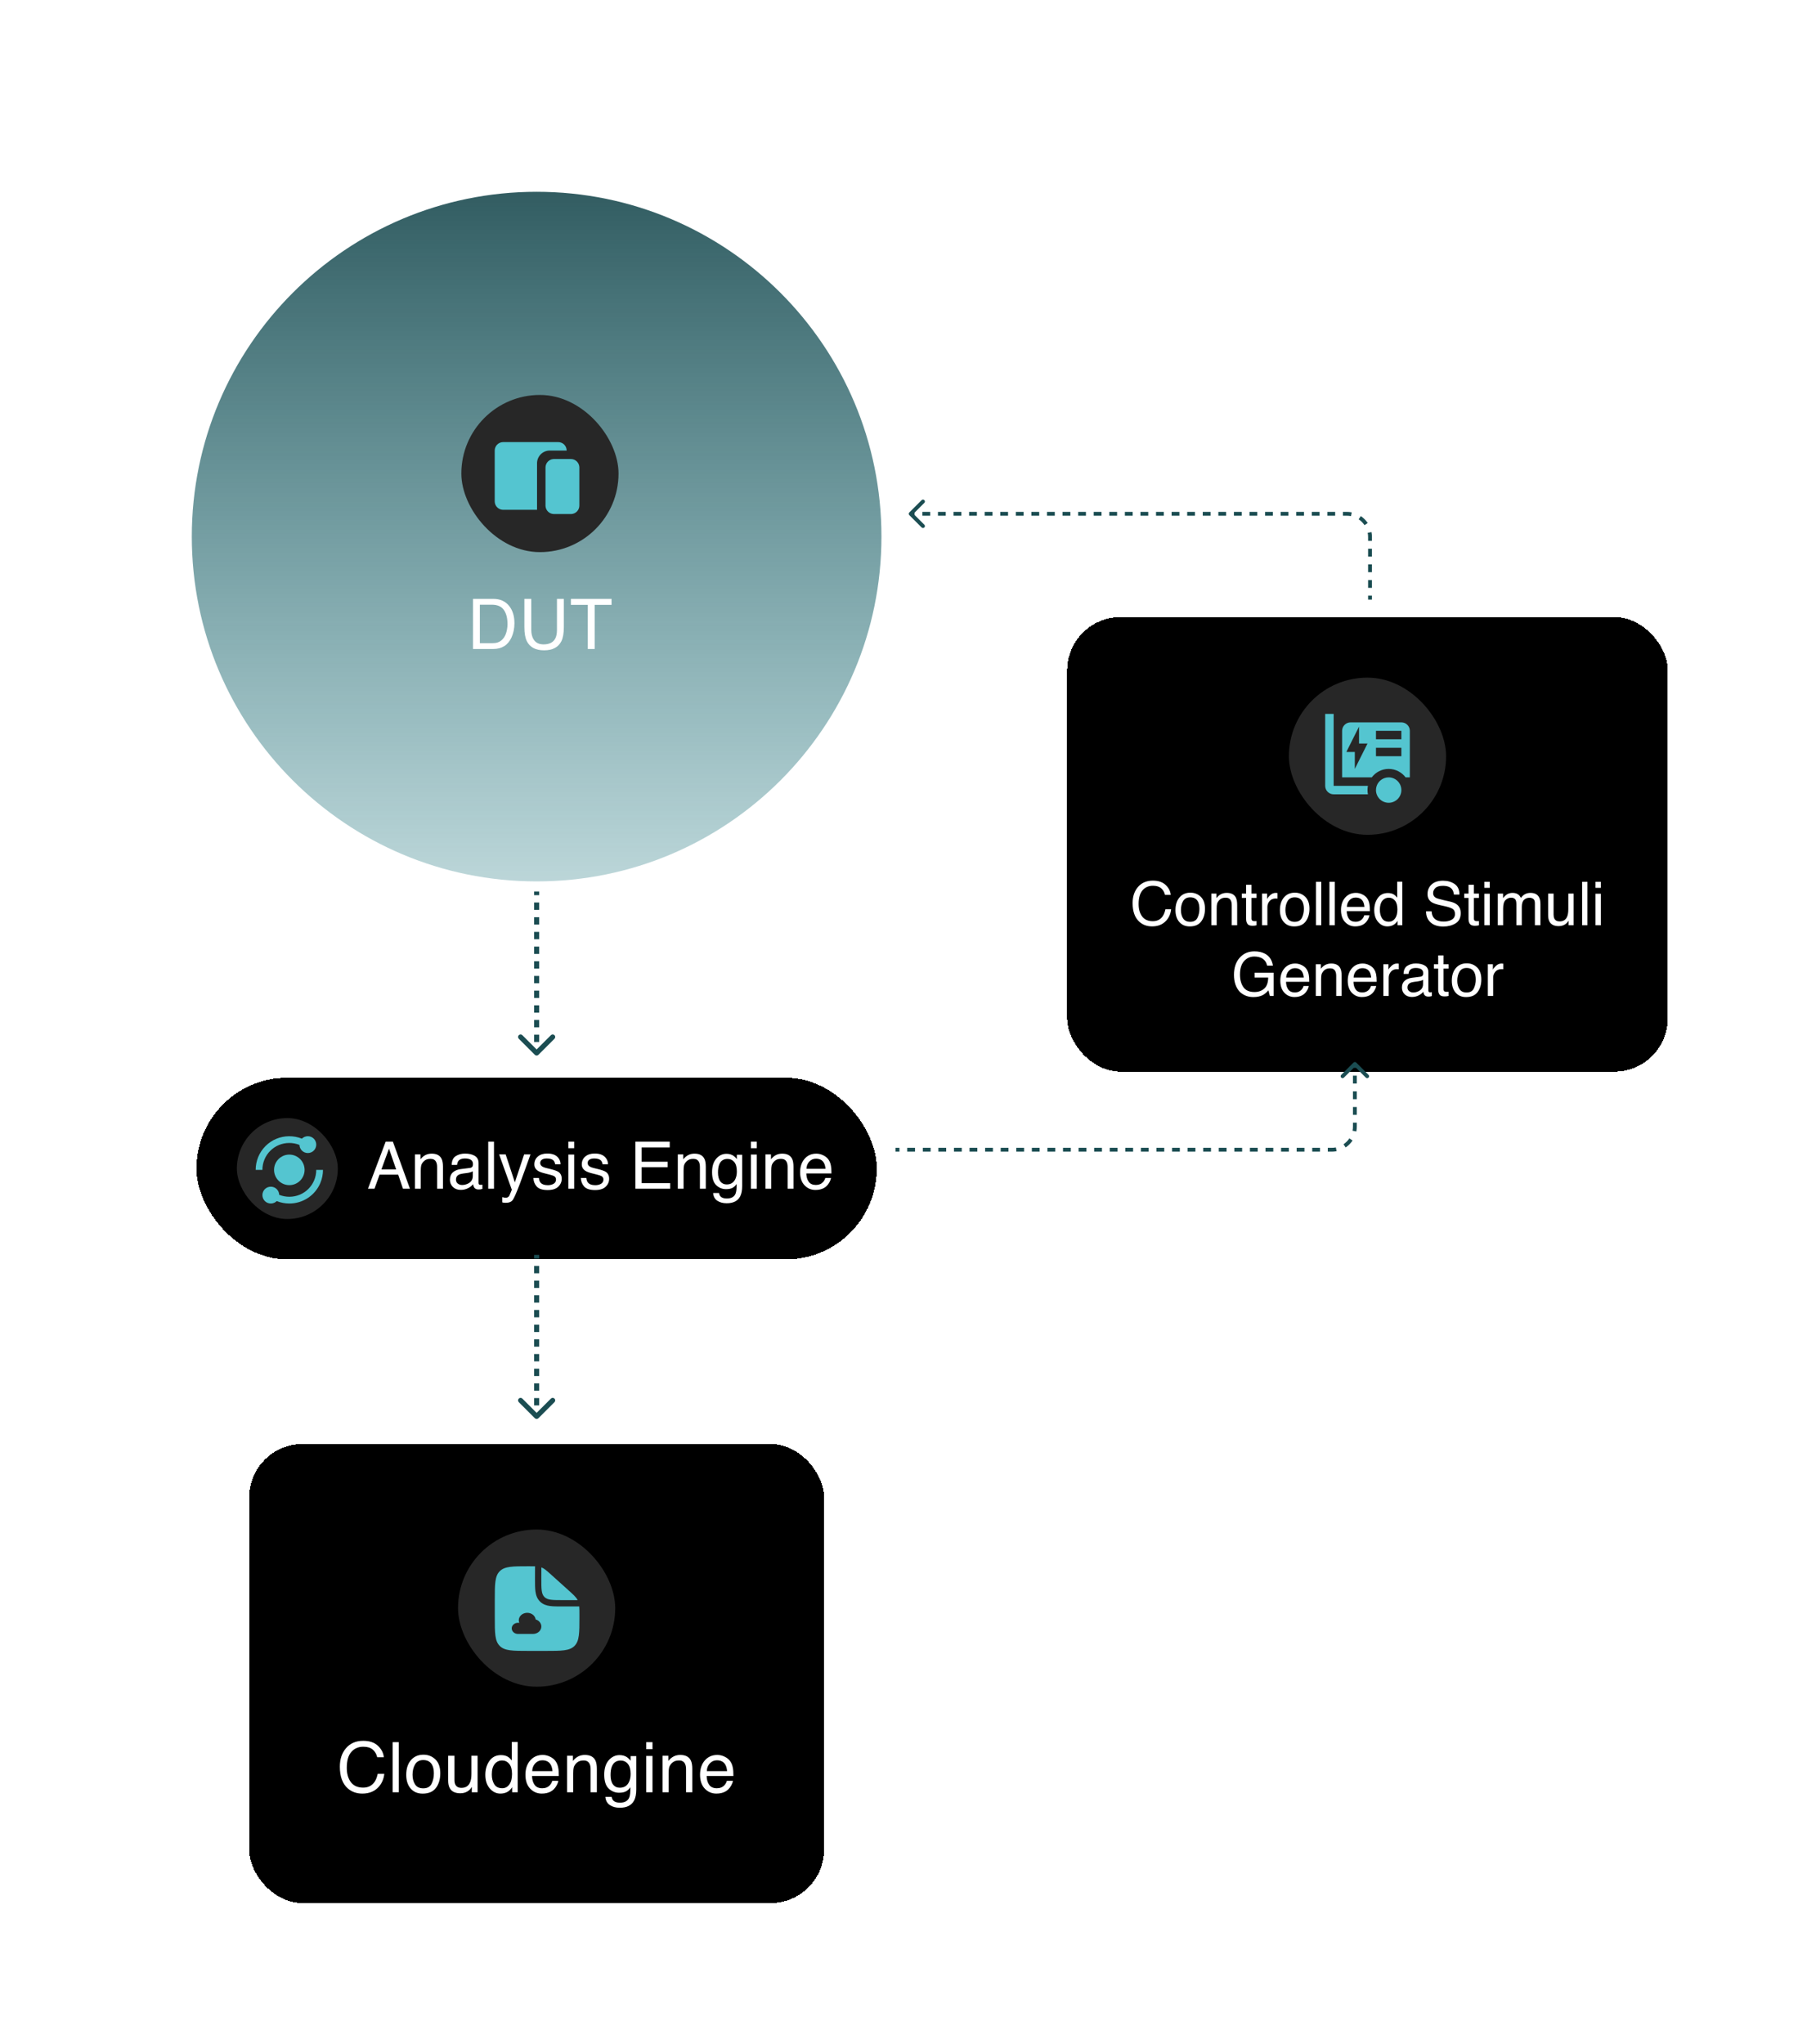 <svg width="358" height="405" viewBox="0 0 358 405" fill="none" xmlns="http://www.w3.org/2000/svg">
<g filter="url(#filter0_d_2113_2011)">
<path fill-rule="evenodd" clip-rule="evenodd" d="M38 106.316C38 68.586 68.586 38 106.316 38C144.045 38 174.631 68.586 174.631 106.316C174.631 144.045 144.045 174.631 106.316 174.631C68.586 174.631 38 144.045 38 106.316Z" fill="url(#paint0_linear_2113_2011)" fill-opacity="0.85"/>
</g>
<rect x="91.4" y="78.248" width="31.143" height="31.143" rx="15.571" fill="#272727"/>
<path d="M113.105 90.945C113.528 90.945 113.935 91.105 114.246 91.392C114.556 91.68 114.746 92.074 114.778 92.496L114.782 92.622V100.168C114.782 100.591 114.622 100.999 114.334 101.309C114.047 101.619 113.652 101.809 113.23 101.841L113.105 101.845H109.751C109.328 101.845 108.92 101.686 108.61 101.398C108.3 101.11 108.11 100.716 108.078 100.294L108.074 100.168V92.622C108.074 92.199 108.233 91.791 108.521 91.481C108.809 91.171 109.203 90.981 109.625 90.949L109.751 90.945H113.105ZM110.589 87.591C111.034 87.591 111.461 87.767 111.775 88.082C112.09 88.397 112.266 88.823 112.266 89.268H108.912C108.245 89.268 107.605 89.533 107.133 90.005C106.662 90.476 106.397 91.116 106.397 91.783V101.007H99.689C99.244 101.007 98.817 100.83 98.503 100.516C98.188 100.201 98.012 99.775 98.012 99.33V89.268C98.012 88.823 98.188 88.397 98.503 88.082C98.817 87.767 99.244 87.591 99.689 87.591H110.589Z" fill="#54C5D0"/>
<path d="M97.466 127.432C97.921 127.432 98.295 127.385 98.588 127.29C99.111 127.114 99.539 126.777 99.872 126.276C100.138 125.875 100.329 125.362 100.446 124.736C100.514 124.362 100.548 124.015 100.548 123.695C100.548 122.465 100.302 121.51 99.811 120.829C99.325 120.149 98.538 119.809 97.453 119.809H95.067V127.432H97.466ZM93.715 118.653H97.736C99.102 118.653 100.16 119.137 100.913 120.106C101.584 120.98 101.92 122.1 101.92 123.465C101.92 124.519 101.722 125.472 101.325 126.324C100.627 127.829 99.426 128.581 97.723 128.581H93.715V118.653ZM105.255 118.653V124.79C105.255 125.511 105.39 126.11 105.66 126.587C106.061 127.308 106.737 127.669 107.688 127.669C108.828 127.669 109.603 127.279 110.013 126.499C110.234 126.076 110.344 125.506 110.344 124.79V118.653H111.709V124.229C111.709 125.45 111.545 126.389 111.216 127.047C110.612 128.245 109.472 128.845 107.796 128.845C106.12 128.845 104.982 128.245 104.383 127.047C104.054 126.389 103.89 125.45 103.89 124.229V118.653H105.255ZM121.161 118.653V119.836H117.815V128.581H116.45V119.836H113.105V118.653H121.161Z" fill="white"/>
<path d="M105.963 208.985C106.158 209.18 106.475 209.18 106.67 208.985L109.852 205.803C110.047 205.608 110.047 205.291 109.852 205.096C109.657 204.901 109.34 204.901 109.145 205.096L106.316 207.924L103.488 205.096C103.293 204.901 102.976 204.901 102.781 205.096C102.586 205.291 102.586 205.608 102.781 205.803L105.963 208.985ZM106.316 176.631H105.816V177.359H106.316H106.816V176.631H106.316ZM106.316 178.813H105.816V180.268H106.316H106.816V178.813H106.316ZM106.316 181.722H105.816V183.177H106.316H106.816V181.722H106.316ZM106.316 184.631H105.816V186.086H106.316H106.816V184.631H106.316ZM106.316 187.54H105.816V188.995H106.316H106.816V187.54H106.316ZM106.316 190.45H105.816V191.904H106.316H106.816V190.45H106.316ZM106.316 193.359H105.816V194.813H106.316H106.816V193.359H106.316ZM106.316 196.268H105.816V197.722H106.316H106.816V196.268H106.316ZM106.316 199.177H105.816V200.631H106.316H106.816V199.177H106.316ZM106.316 202.086H105.816V203.54H106.316H106.816V202.086H106.316ZM106.316 204.995H105.816V206.45H106.316H106.816V204.995H106.316ZM106.316 207.904H105.816V208.631H106.316H106.816V207.904H106.316Z" fill="#1B4D52"/>
<g filter="url(#filter1_d_2113_2011)">
<rect x="38.926" y="210.631" width="134.78" height="36" rx="18" fill="black" shape-rendering="crispEdges"/>
<rect x="46.926" y="218.631" width="20" height="20" rx="10" fill="#272727"/>
<g clip-path="url(#clip0_2113_2011)">
<path d="M52.405 226.81C52.671 226.176 53.058 225.601 53.545 225.116C54.03 224.629 54.606 224.242 55.24 223.976C56.546 223.433 58.013 223.423 59.326 223.948C59.34 224.38 59.52 224.79 59.831 225.09C60.141 225.391 60.556 225.558 60.988 225.558C61.912 225.558 62.654 224.815 62.654 223.891C62.654 222.967 61.912 222.224 60.988 222.224C60.528 222.224 60.113 222.408 59.812 222.708C58.192 222.059 56.33 222.069 54.722 222.747C53.929 223.08 53.216 223.56 52.602 224.173C51.983 224.793 51.492 225.528 51.158 226.338C50.824 227.148 50.653 228.015 50.654 228.891H51.988C51.988 228.167 52.128 227.467 52.405 226.81ZM62.236 230.972C61.969 231.607 61.585 232.178 61.096 232.666C60.608 233.155 60.037 233.539 59.402 233.806C58.095 234.349 56.628 234.359 55.315 233.834C55.302 233.402 55.121 232.993 54.811 232.692C54.501 232.392 54.086 232.224 53.654 232.224C52.73 232.224 51.988 232.967 51.988 233.891C51.988 234.815 52.73 235.558 53.654 235.558C54.114 235.558 54.529 235.374 54.83 235.074C55.621 235.394 56.467 235.558 57.321 235.558C58.632 235.561 59.915 235.176 61.008 234.452C62.101 233.728 62.956 232.698 63.466 231.49C63.812 230.667 63.989 229.784 63.988 228.891H62.654C62.656 229.606 62.514 230.314 62.236 230.972Z" fill="#54C5D0"/>
<path d="M57.32 225.866C55.652 225.866 54.295 227.223 54.295 228.891C54.295 230.559 55.652 231.917 57.32 231.917C58.988 231.917 60.346 230.559 60.346 228.891C60.346 227.223 58.988 225.866 57.32 225.866Z" fill="#54C5D0"/>
</g>
<path d="M78.483 228.809L77.067 224.688L75.562 228.809H78.483ZM76.407 223.303H77.836L81.22 232.631H79.836L78.89 229.837H75.201L74.191 232.631H72.896L76.407 223.303ZM82.217 225.831H83.303V226.796C83.625 226.398 83.965 226.112 84.325 225.939C84.685 225.765 85.085 225.678 85.525 225.678C86.49 225.678 87.142 226.015 87.481 226.688C87.667 227.056 87.76 227.583 87.76 228.269V232.631H86.599V228.345C86.599 227.93 86.537 227.596 86.414 227.342C86.211 226.919 85.843 226.707 85.309 226.707C85.038 226.707 84.816 226.734 84.643 226.79C84.329 226.883 84.054 227.069 83.817 227.348C83.627 227.573 83.502 227.805 83.443 228.047C83.388 228.284 83.36 228.625 83.36 229.069V232.631H82.217V225.831ZM90.332 230.822C90.332 231.152 90.453 231.412 90.694 231.603C90.935 231.793 91.221 231.888 91.551 231.888C91.954 231.888 92.343 231.795 92.72 231.609C93.355 231.3 93.672 230.794 93.672 230.091V229.171C93.532 229.26 93.353 229.334 93.132 229.393C92.912 229.452 92.696 229.495 92.485 229.52L91.793 229.609C91.378 229.664 91.067 229.751 90.859 229.869C90.508 230.068 90.332 230.386 90.332 230.822ZM93.101 228.51C93.363 228.476 93.539 228.366 93.628 228.18C93.678 228.079 93.704 227.932 93.704 227.742C93.704 227.353 93.564 227.071 93.285 226.897C93.01 226.72 92.614 226.631 92.097 226.631C91.501 226.631 91.077 226.792 90.827 227.113C90.688 227.291 90.597 227.556 90.554 227.907H89.488C89.509 227.069 89.78 226.487 90.3 226.161C90.825 225.831 91.433 225.666 92.123 225.666C92.923 225.666 93.573 225.818 94.072 226.123C94.567 226.428 94.815 226.902 94.815 227.545V231.463C94.815 231.582 94.838 231.677 94.885 231.749C94.936 231.821 95.04 231.857 95.196 231.857C95.247 231.857 95.304 231.855 95.368 231.85C95.431 231.842 95.499 231.831 95.571 231.819V232.663C95.393 232.714 95.257 232.746 95.164 232.758C95.071 232.771 94.944 232.777 94.783 232.777C94.39 232.777 94.104 232.638 93.926 232.358C93.833 232.21 93.767 232.001 93.729 231.73C93.496 232.034 93.162 232.299 92.726 232.523C92.29 232.748 91.809 232.86 91.285 232.86C90.654 232.86 90.137 232.669 89.735 232.288C89.337 231.903 89.138 231.423 89.138 230.847C89.138 230.216 89.335 229.727 89.729 229.38C90.123 229.033 90.639 228.819 91.278 228.739L93.101 228.51ZM96.726 223.303H97.869V232.631H96.726V223.303ZM103.838 225.831H105.102C104.941 226.267 104.583 227.262 104.029 228.815C103.614 229.983 103.267 230.936 102.987 231.673C102.327 233.408 101.861 234.466 101.59 234.847C101.319 235.228 100.854 235.419 100.193 235.419C100.033 235.419 99.908 235.413 99.819 235.4C99.734 235.387 99.628 235.364 99.501 235.33V234.289C99.7 234.344 99.844 234.378 99.933 234.39C100.022 234.403 100.1 234.409 100.168 234.409C100.38 234.409 100.534 234.373 100.632 234.301C100.733 234.234 100.818 234.149 100.886 234.047C100.907 234.013 100.983 233.84 101.114 233.527C101.245 233.213 101.341 232.981 101.4 232.828L98.885 225.831H100.181L102.003 231.368L103.838 225.831ZM106.772 230.498C106.806 230.879 106.901 231.171 107.058 231.374C107.345 231.742 107.845 231.927 108.556 231.927C108.979 231.927 109.352 231.836 109.674 231.653C109.995 231.467 110.156 231.181 110.156 230.796C110.156 230.504 110.027 230.282 109.769 230.13C109.604 230.036 109.278 229.928 108.791 229.806L107.883 229.577C107.303 229.433 106.876 229.272 106.6 229.095C106.109 228.785 105.864 228.358 105.864 227.812C105.864 227.168 106.094 226.648 106.556 226.25C107.022 225.852 107.646 225.653 108.429 225.653C109.454 225.653 110.192 225.953 110.645 226.555C110.929 226.936 111.066 227.346 111.058 227.786H109.978C109.957 227.528 109.866 227.293 109.705 227.082C109.443 226.781 108.988 226.631 108.34 226.631C107.908 226.631 107.58 226.713 107.356 226.878C107.136 227.044 107.026 227.262 107.026 227.532C107.026 227.829 107.172 228.066 107.464 228.244C107.633 228.349 107.883 228.443 108.213 228.523L108.969 228.707C109.79 228.906 110.34 229.099 110.62 229.285C111.064 229.577 111.287 230.036 111.287 230.663C111.287 231.268 111.056 231.791 110.594 232.231C110.137 232.672 109.439 232.892 108.499 232.892C107.487 232.892 106.77 232.663 106.346 232.206C105.927 231.744 105.703 231.175 105.673 230.498H106.772ZM112.595 225.862H113.757V232.631H112.595V225.862ZM112.595 223.303H113.757V224.599H112.595V223.303ZM116.17 230.498C116.203 230.879 116.299 231.171 116.455 231.374C116.743 231.742 117.243 231.927 117.954 231.927C118.377 231.927 118.75 231.836 119.071 231.653C119.393 231.467 119.554 231.181 119.554 230.796C119.554 230.504 119.425 230.282 119.167 230.13C119.002 230.036 118.676 229.928 118.189 229.806L117.281 229.577C116.701 229.433 116.273 229.272 115.998 229.095C115.507 228.785 115.261 228.358 115.261 227.812C115.261 227.168 115.492 226.648 115.954 226.25C116.419 225.852 117.044 225.653 117.827 225.653C118.851 225.653 119.59 225.953 120.043 226.555C120.327 226.936 120.464 227.346 120.456 227.786H119.376C119.355 227.528 119.264 227.293 119.103 227.082C118.841 226.781 118.386 226.631 117.738 226.631C117.306 226.631 116.978 226.713 116.754 226.878C116.534 227.044 116.424 227.262 116.424 227.532C116.424 227.829 116.57 228.066 116.862 228.244C117.031 228.349 117.281 228.443 117.611 228.523L118.367 228.707C119.188 228.906 119.738 229.099 120.017 229.285C120.462 229.577 120.684 230.036 120.684 230.663C120.684 231.268 120.454 231.791 119.992 232.231C119.535 232.672 118.836 232.892 117.897 232.892C116.885 232.892 116.167 232.663 115.744 232.206C115.325 231.744 115.101 231.175 115.071 230.498H116.17ZM125.885 223.303H132.685V224.446H127.117V227.278H132.266V228.358H127.117V231.52H132.781V232.631H125.885V223.303ZM134.286 225.831H135.371V226.796C135.693 226.398 136.034 226.112 136.394 225.939C136.753 225.765 137.154 225.678 137.594 225.678C138.559 225.678 139.211 226.015 139.549 226.688C139.736 227.056 139.829 227.583 139.829 228.269V232.631H138.667V228.345C138.667 227.93 138.605 227.596 138.483 227.342C138.28 226.919 137.911 226.707 137.378 226.707C137.107 226.707 136.885 226.734 136.711 226.79C136.398 226.883 136.123 227.069 135.886 227.348C135.695 227.573 135.57 227.805 135.511 228.047C135.456 228.284 135.428 228.625 135.428 229.069V232.631H134.286V225.831ZM143.925 225.71C144.458 225.71 144.924 225.841 145.321 226.104C145.537 226.252 145.757 226.468 145.982 226.751V225.894H147.036V232.079C147.036 232.942 146.909 233.624 146.655 234.124C146.181 235.046 145.285 235.508 143.969 235.508C143.237 235.508 142.621 235.343 142.121 235.013C141.622 234.687 141.342 234.174 141.283 233.476H142.445C142.5 233.781 142.61 234.016 142.775 234.181C143.033 234.435 143.44 234.562 143.994 234.562C144.871 234.562 145.444 234.253 145.715 233.635C145.876 233.271 145.95 232.621 145.937 231.685C145.709 232.032 145.434 232.291 145.112 232.46C144.79 232.629 144.365 232.714 143.836 232.714C143.099 232.714 142.453 232.454 141.899 231.933C141.349 231.408 141.073 230.542 141.073 229.336C141.073 228.197 141.351 227.308 141.905 226.669C142.464 226.03 143.137 225.71 143.925 225.71ZM145.982 229.202C145.982 228.36 145.808 227.736 145.461 227.329C145.114 226.923 144.672 226.72 144.134 226.72C143.33 226.72 142.779 227.096 142.483 227.85C142.326 228.252 142.248 228.779 142.248 229.431C142.248 230.197 142.403 230.781 142.712 231.184C143.025 231.582 143.444 231.78 143.969 231.78C144.79 231.78 145.368 231.41 145.702 230.669C145.889 230.25 145.982 229.761 145.982 229.202ZM148.763 225.862H149.925V232.631H148.763V225.862ZM148.763 223.303H149.925V224.599H148.763V223.303ZM151.659 225.831H152.744V226.796C153.066 226.398 153.407 226.112 153.767 225.939C154.127 225.765 154.527 225.678 154.967 225.678C155.932 225.678 156.584 226.015 156.923 226.688C157.109 227.056 157.202 227.583 157.202 228.269V232.631H156.04V228.345C156.04 227.93 155.979 227.596 155.856 227.342C155.653 226.919 155.284 226.707 154.751 226.707C154.48 226.707 154.258 226.734 154.084 226.79C153.771 226.883 153.496 227.069 153.259 227.348C153.068 227.573 152.943 227.805 152.884 228.047C152.829 228.284 152.802 228.625 152.802 229.069V232.631H151.659V225.831ZM161.729 225.678C162.212 225.678 162.68 225.793 163.133 226.021C163.586 226.246 163.931 226.538 164.168 226.897C164.396 227.24 164.549 227.64 164.625 228.098C164.693 228.411 164.726 228.91 164.726 229.596H159.742C159.763 230.286 159.926 230.841 160.231 231.26C160.536 231.675 161.008 231.882 161.647 231.882C162.244 231.882 162.72 231.685 163.076 231.292C163.279 231.063 163.423 230.798 163.507 230.498H164.631C164.602 230.748 164.502 231.027 164.333 231.336C164.168 231.641 163.981 231.891 163.774 232.085C163.427 232.424 162.997 232.653 162.485 232.771C162.21 232.839 161.899 232.873 161.552 232.873C160.705 232.873 159.987 232.566 159.399 231.952C158.811 231.334 158.516 230.47 158.516 229.361C158.516 228.269 158.813 227.382 159.405 226.701C159.998 226.019 160.773 225.678 161.729 225.678ZM163.552 228.688C163.505 228.193 163.397 227.797 163.228 227.501C162.915 226.95 162.392 226.675 161.66 226.675C161.135 226.675 160.694 226.866 160.339 227.247C159.983 227.623 159.795 228.104 159.774 228.688H163.552Z" fill="white"/>
</g>
<path d="M105.963 280.985C106.158 281.18 106.475 281.18 106.67 280.985L109.852 277.803C110.047 277.608 110.047 277.291 109.852 277.096C109.657 276.901 109.34 276.901 109.145 277.096L106.316 279.924L103.488 277.096C103.293 276.901 102.976 276.901 102.781 277.096C102.586 277.291 102.586 277.608 102.781 277.803L105.963 280.985ZM106.316 248.631H105.816V249.359H106.316H106.816V248.631H106.316ZM106.316 250.813H105.816V252.268H106.316H106.816V250.813H106.316ZM106.316 253.722H105.816V255.177H106.316H106.816V253.722H106.316ZM106.316 256.631H105.816V258.086H106.316H106.816V256.631H106.316ZM106.316 259.54H105.816V260.995H106.316H106.816V259.54H106.316ZM106.316 262.45H105.816V263.904H106.316H106.816V262.45H106.316ZM106.316 265.359H105.816V266.813H106.316H106.816V265.359H106.316ZM106.316 268.268H105.816V269.722H106.316H106.816V268.268H106.316ZM106.316 271.177H105.816V272.631H106.316H106.816V271.177H106.316ZM106.316 274.086H105.816V275.54H106.316H106.816V274.086H106.316ZM106.316 276.995H105.816V278.45H106.316H106.816V276.995H106.316ZM106.316 279.904H105.816V280.631H106.316H106.816V279.904H106.316Z" fill="#1B4D52"/>
<g filter="url(#filter2_d_2113_2011)">
<rect x="49.369" y="282.631" width="113.893" height="90.956" rx="10.592" fill="black" shape-rendering="crispEdges"/>
<rect x="90.744" y="299.578" width="31.143" height="31.143" rx="15.571" fill="#272727"/>
<path d="M112.574 311.566L109.254 308.578C108.309 307.727 107.837 307.301 107.256 307.079L107.248 309.371C107.248 311.348 107.248 312.336 107.862 312.95C108.476 313.564 109.464 313.564 111.441 313.564H114.442C114.139 312.974 113.594 312.484 112.574 311.566Z" fill="#54C5D0"/>
<path fill-rule="evenodd" clip-rule="evenodd" d="M104.735 323.626H108.089C111.251 323.626 112.833 323.626 113.815 322.643C114.796 321.66 114.797 320.08 114.797 316.918V316.551C114.797 315.819 114.797 315.269 114.761 314.821H111.364C110.444 314.821 109.63 314.821 108.976 314.733C108.265 314.638 107.555 314.419 106.976 313.84C106.396 313.259 106.177 312.549 106.081 311.839C105.993 311.184 105.993 310.372 105.993 309.451L106.001 307.075C106.001 307.005 106.007 306.937 106.018 306.87C105.675 306.856 105.269 306.856 104.76 306.856C101.582 306.856 99.992 306.856 99.01 307.838C98.027 308.82 98.027 310.402 98.027 313.564V316.918C98.027 320.08 98.027 321.661 99.01 322.643C99.993 323.625 101.573 323.626 104.735 323.626ZM105.574 320.272C106.5 320.272 107.251 319.609 107.251 318.792C107.251 318.144 106.78 317.594 106.122 317.393C106.029 316.654 105.319 316.079 104.456 316.079C103.53 316.079 102.779 316.742 102.779 317.559C102.779 317.739 102.815 317.913 102.883 318.073C102.802 318.06 102.721 318.053 102.639 318.052C101.945 318.052 101.381 318.549 101.381 319.162C101.381 319.774 101.945 320.272 102.639 320.272H105.574Z" fill="#54C5D0"/>
<path d="M71.961 341.442C73.218 341.442 74.193 341.774 74.887 342.436C75.581 343.098 75.966 343.851 76.043 344.693H74.732C74.583 344.053 74.286 343.547 73.84 343.173C73.398 342.799 72.776 342.612 71.974 342.612C70.997 342.612 70.206 342.956 69.602 343.646C69.003 344.331 68.703 345.383 68.703 346.802C68.703 347.964 68.974 348.908 69.514 349.634C70.06 350.355 70.871 350.715 71.947 350.715C72.939 350.715 73.693 350.334 74.212 349.573C74.486 349.172 74.691 348.645 74.826 347.991H76.138C76.02 349.037 75.633 349.913 74.975 350.62C74.187 351.472 73.123 351.898 71.785 351.898C70.632 351.898 69.663 351.549 68.879 350.85C67.847 349.926 67.331 348.5 67.331 346.572C67.331 345.108 67.719 343.907 68.494 342.97C69.332 341.952 70.488 341.442 71.961 341.442ZM77.79 341.713H79.006V351.641H77.79V341.713ZM83.849 350.857C84.655 350.857 85.207 350.553 85.504 349.945C85.806 349.332 85.957 348.651 85.957 347.903C85.957 347.228 85.849 346.678 85.633 346.254C85.29 345.588 84.7 345.254 83.862 345.254C83.119 345.254 82.578 345.538 82.24 346.106C81.902 346.673 81.733 347.358 81.733 348.16C81.733 348.931 81.902 349.573 82.24 350.086C82.578 350.6 83.114 350.857 83.849 350.857ZM83.896 344.193C84.829 344.193 85.617 344.504 86.261 345.126C86.906 345.748 87.228 346.662 87.228 347.87C87.228 349.037 86.944 350.001 86.376 350.762C85.808 351.524 84.928 351.904 83.734 351.904C82.738 351.904 81.947 351.569 81.362 350.897C80.776 350.222 80.483 349.316 80.483 348.181C80.483 346.964 80.792 345.995 81.409 345.274C82.026 344.554 82.855 344.193 83.896 344.193ZM90.036 344.403V349.208C90.036 349.577 90.094 349.879 90.212 350.113C90.428 350.546 90.831 350.762 91.421 350.762C92.268 350.762 92.845 350.384 93.151 349.627C93.318 349.221 93.401 348.665 93.401 347.958V344.403H94.618V351.641H93.469L93.483 350.573C93.325 350.848 93.129 351.08 92.895 351.269C92.43 351.648 91.867 351.837 91.205 351.837C90.173 351.837 89.47 351.492 89.096 350.803C88.894 350.433 88.792 349.94 88.792 349.323V344.403H90.036ZM97.433 348.106C97.433 348.881 97.597 349.53 97.926 350.053C98.255 350.575 98.782 350.837 99.507 350.837C100.071 350.837 100.533 350.596 100.893 350.113C101.258 349.627 101.44 348.931 101.44 348.025C101.44 347.111 101.253 346.435 100.879 345.998C100.505 345.556 100.044 345.335 99.494 345.335C98.881 345.335 98.383 345.57 98 346.038C97.622 346.507 97.433 347.196 97.433 348.106ZM99.264 344.274C99.818 344.274 100.282 344.391 100.656 344.626C100.873 344.761 101.118 344.997 101.393 345.335V341.679H102.562V351.641H101.467V350.634C101.184 351.08 100.848 351.402 100.46 351.6C100.073 351.799 99.629 351.898 99.129 351.898C98.323 351.898 97.624 351.56 97.034 350.884C96.444 350.204 96.149 349.3 96.149 348.174C96.149 347.12 96.417 346.207 96.953 345.437C97.493 344.662 98.264 344.274 99.264 344.274ZM107.519 344.24C108.033 344.24 108.531 344.362 109.013 344.605C109.495 344.844 109.862 345.155 110.115 345.538C110.358 345.903 110.52 346.329 110.601 346.815C110.673 347.149 110.709 347.68 110.709 348.41H105.404C105.427 349.145 105.6 349.735 105.924 350.181C106.249 350.623 106.751 350.843 107.432 350.843C108.067 350.843 108.574 350.634 108.952 350.215C109.168 349.972 109.322 349.69 109.412 349.37H110.608C110.576 349.636 110.471 349.933 110.29 350.262C110.115 350.587 109.916 350.852 109.696 351.06C109.326 351.42 108.869 351.663 108.324 351.79C108.031 351.862 107.7 351.898 107.33 351.898C106.429 351.898 105.665 351.571 105.039 350.918C104.413 350.26 104.1 349.341 104.1 348.16C104.1 346.998 104.415 346.054 105.046 345.329C105.677 344.603 106.501 344.24 107.519 344.24ZM109.459 347.444C109.409 346.917 109.295 346.495 109.114 346.18C108.781 345.594 108.225 345.302 107.445 345.302C106.886 345.302 106.418 345.504 106.039 345.91C105.661 346.311 105.46 346.822 105.438 347.444H109.459ZM112.348 344.403H113.504V345.43C113.846 345.006 114.209 344.702 114.592 344.518C114.975 344.333 115.401 344.24 115.869 344.24C116.896 344.24 117.59 344.599 117.951 345.315C118.149 345.707 118.248 346.268 118.248 346.998V351.641H117.011V347.079C117.011 346.637 116.946 346.281 116.815 346.011C116.599 345.561 116.207 345.335 115.639 345.335C115.351 345.335 115.115 345.365 114.93 345.423C114.596 345.522 114.304 345.721 114.051 346.018C113.848 346.257 113.716 346.505 113.652 346.761C113.594 347.014 113.565 347.376 113.565 347.849V351.641H112.348V344.403ZM122.746 344.274C123.313 344.274 123.809 344.414 124.233 344.693C124.462 344.851 124.697 345.081 124.935 345.383V344.47H126.057V351.053C126.057 351.972 125.922 352.697 125.652 353.229C125.147 354.211 124.194 354.702 122.793 354.702C122.014 354.702 121.358 354.527 120.826 354.175C120.295 353.828 119.997 353.283 119.934 352.54H121.171C121.23 352.864 121.347 353.114 121.522 353.29C121.797 353.56 122.23 353.695 122.82 353.695C123.753 353.695 124.363 353.367 124.652 352.709C124.823 352.321 124.902 351.63 124.888 350.634C124.645 351.003 124.352 351.278 124.01 351.458C123.667 351.639 123.214 351.729 122.651 351.729C121.867 351.729 121.18 351.452 120.59 350.897C120.004 350.339 119.711 349.417 119.711 348.133C119.711 346.921 120.006 345.975 120.597 345.295C121.191 344.614 121.908 344.274 122.746 344.274ZM124.935 347.991C124.935 347.095 124.751 346.43 124.381 345.998C124.012 345.565 123.541 345.349 122.969 345.349C122.113 345.349 121.527 345.75 121.212 346.552C121.045 346.98 120.962 347.541 120.962 348.235C120.962 349.05 121.126 349.672 121.455 350.1C121.788 350.523 122.234 350.735 122.793 350.735C123.667 350.735 124.282 350.341 124.638 349.553C124.836 349.106 124.935 348.586 124.935 347.991ZM128.034 344.436H129.271V351.641H128.034V344.436ZM128.034 341.713H129.271V343.092H128.034V341.713ZM131.254 344.403H132.41V345.43C132.752 345.006 133.115 344.702 133.498 344.518C133.881 344.333 134.307 344.24 134.775 344.24C135.803 344.24 136.496 344.599 136.857 345.315C137.055 345.707 137.154 346.268 137.154 346.998V351.641H135.918V347.079C135.918 346.637 135.852 346.281 135.722 346.011C135.505 345.561 135.113 345.335 134.546 345.335C134.257 345.335 134.021 345.365 133.836 345.423C133.503 345.522 133.21 345.721 132.957 346.018C132.755 346.257 132.622 346.505 132.559 346.761C132.5 347.014 132.471 347.376 132.471 347.849V351.641H131.254V344.403ZM142.111 344.24C142.625 344.24 143.123 344.362 143.605 344.605C144.087 344.844 144.454 345.155 144.707 345.538C144.95 345.903 145.112 346.329 145.193 346.815C145.265 347.149 145.301 347.68 145.301 348.41H139.996C140.019 349.145 140.192 349.735 140.516 350.181C140.841 350.623 141.343 350.843 142.024 350.843C142.659 350.843 143.166 350.634 143.544 350.215C143.76 349.972 143.914 349.69 144.004 349.37H145.2C145.168 349.636 145.063 349.933 144.882 350.262C144.707 350.587 144.508 350.852 144.288 351.06C143.918 351.42 143.461 351.663 142.916 351.79C142.623 351.862 142.292 351.898 141.922 351.898C141.021 351.898 140.257 351.571 139.631 350.918C139.005 350.26 138.692 349.341 138.692 348.16C138.692 346.998 139.007 346.054 139.638 345.329C140.269 344.603 141.093 344.24 142.111 344.24ZM144.051 347.444C144.002 346.917 143.887 346.495 143.706 346.18C143.373 345.594 142.817 345.302 142.037 345.302C141.478 345.302 141.01 345.504 140.631 345.91C140.253 346.311 140.052 346.822 140.03 347.444H144.051Z" fill="white"/>
</g>
<g filter="url(#filter3_d_2113_2011)">
<rect x="211.426" y="118.796" width="119" height="90.063" rx="10.592" fill="black" shape-rendering="crispEdges"/>
<rect x="255.355" y="130.796" width="31.143" height="31.143" rx="15.571" fill="#272727"/>
<path d="M264.22 137.983H262.543V152.237C262.543 152.682 262.72 153.108 263.034 153.423C263.349 153.737 263.775 153.914 264.22 153.914H271.012C270.953 153.646 270.928 153.361 270.928 153.076C270.928 152.79 270.953 152.505 271.012 152.237H264.22V137.983ZM271.766 150.56C272.529 149.545 273.745 148.883 275.12 148.883C276.496 148.883 277.711 149.545 278.474 150.56H279.313V141.337C279.313 140.406 278.567 139.66 277.636 139.66H267.574C267.129 139.66 266.703 139.836 266.388 140.151C266.074 140.465 265.897 140.892 265.897 141.337V150.56H271.766ZM277.636 141.337V143.014H272.605V141.337H277.636ZM272.605 144.691H277.636V146.368H272.605V144.691ZM266.735 145.529L269.251 140.498V143.852H270.928L268.412 148.883V145.529H266.735ZM272.748 152.237C272.653 152.506 272.605 152.79 272.605 153.076C272.605 153.743 272.87 154.383 273.342 154.854C273.813 155.326 274.453 155.591 275.12 155.591C276.512 155.591 277.636 154.467 277.636 153.076C277.636 151.684 276.512 150.56 275.12 150.56C274.022 150.56 273.091 151.264 272.748 152.237Z" fill="#54C5D0"/>
<path d="M228.404 171.017C229.494 171.017 230.34 171.304 230.941 171.879C231.543 172.453 231.877 173.105 231.943 173.836H230.807C230.678 173.281 230.42 172.841 230.033 172.517C229.65 172.193 229.111 172.031 228.416 172.031C227.568 172.031 226.883 172.33 226.359 172.927C225.84 173.521 225.58 174.433 225.58 175.664C225.58 176.672 225.814 177.49 226.283 178.119C226.756 178.744 227.459 179.056 228.393 179.056C229.252 179.056 229.906 178.726 230.355 178.066C230.594 177.718 230.771 177.261 230.889 176.695H232.025C231.924 177.601 231.588 178.361 231.018 178.974C230.334 179.713 229.412 180.082 228.252 180.082C227.252 180.082 226.412 179.779 225.732 179.173C224.838 178.373 224.391 177.136 224.391 175.464C224.391 174.195 224.727 173.154 225.398 172.341C226.125 171.459 227.127 171.017 228.404 171.017ZM235.799 179.179C236.498 179.179 236.977 178.916 237.234 178.388C237.496 177.857 237.627 177.267 237.627 176.619C237.627 176.033 237.533 175.556 237.346 175.189C237.049 174.611 236.537 174.322 235.811 174.322C235.166 174.322 234.697 174.568 234.404 175.06C234.111 175.552 233.965 176.146 233.965 176.841C233.965 177.509 234.111 178.066 234.404 178.511C234.697 178.957 235.162 179.179 235.799 179.179ZM235.84 173.402C236.648 173.402 237.332 173.672 237.891 174.211C238.449 174.75 238.729 175.543 238.729 176.589C238.729 177.601 238.482 178.437 237.99 179.097C237.498 179.757 236.734 180.088 235.699 180.088C234.836 180.088 234.15 179.797 233.643 179.214C233.135 178.629 232.881 177.843 232.881 176.859C232.881 175.804 233.148 174.964 233.684 174.339C234.219 173.714 234.938 173.402 235.84 173.402ZM239.988 173.584H240.99V174.474C241.287 174.107 241.602 173.843 241.934 173.683C242.266 173.523 242.635 173.443 243.041 173.443C243.932 173.443 244.533 173.754 244.846 174.375C245.018 174.714 245.104 175.201 245.104 175.834V179.859H244.031V175.904C244.031 175.521 243.975 175.213 243.861 174.978C243.674 174.588 243.334 174.392 242.842 174.392C242.592 174.392 242.387 174.418 242.227 174.468C241.938 174.554 241.684 174.726 241.465 174.984C241.289 175.191 241.174 175.406 241.119 175.629C241.068 175.847 241.043 176.162 241.043 176.572V179.859H239.988V173.584ZM246.879 171.832H247.945V173.584H248.947V174.445H247.945V178.541C247.945 178.759 248.02 178.906 248.168 178.98C248.25 179.023 248.387 179.045 248.578 179.045C248.629 179.045 248.684 179.045 248.742 179.045C248.801 179.041 248.869 179.035 248.947 179.027V179.859C248.826 179.894 248.699 179.92 248.566 179.935C248.438 179.951 248.297 179.959 248.145 179.959C247.652 179.959 247.318 179.834 247.143 179.584C246.967 179.33 246.879 179.002 246.879 178.599V174.445H246.029V173.584H246.879V171.832ZM250.037 173.584H251.039V174.668C251.121 174.457 251.322 174.201 251.643 173.9C251.963 173.595 252.332 173.443 252.75 173.443C252.77 173.443 252.803 173.445 252.85 173.449C252.896 173.453 252.977 173.461 253.09 173.472V174.586C253.027 174.574 252.969 174.566 252.914 174.562C252.863 174.558 252.807 174.556 252.744 174.556C252.213 174.556 251.805 174.728 251.52 175.072C251.234 175.412 251.092 175.804 251.092 176.25V179.859H250.037V173.584ZM256.494 179.179C257.193 179.179 257.672 178.916 257.93 178.388C258.191 177.857 258.322 177.267 258.322 176.619C258.322 176.033 258.229 175.556 258.041 175.189C257.744 174.611 257.232 174.322 256.506 174.322C255.861 174.322 255.393 174.568 255.1 175.06C254.807 175.552 254.66 176.146 254.66 176.841C254.66 177.509 254.807 178.066 255.1 178.511C255.393 178.957 255.857 179.179 256.494 179.179ZM256.535 173.402C257.344 173.402 258.027 173.672 258.586 174.211C259.145 174.75 259.424 175.543 259.424 176.589C259.424 177.601 259.178 178.437 258.686 179.097C258.193 179.757 257.43 180.088 256.395 180.088C255.531 180.088 254.846 179.797 254.338 179.214C253.83 178.629 253.576 177.843 253.576 176.859C253.576 175.804 253.844 174.964 254.379 174.339C254.914 173.714 255.633 173.402 256.535 173.402ZM260.713 171.252H261.768V179.859H260.713V171.252ZM263.385 171.252H264.439V179.859H263.385V171.252ZM268.641 173.443C269.086 173.443 269.518 173.548 269.936 173.759C270.354 173.966 270.672 174.236 270.891 174.568C271.102 174.884 271.242 175.254 271.312 175.675C271.375 175.964 271.406 176.425 271.406 177.058H266.807C266.826 177.695 266.977 178.207 267.258 178.593C267.539 178.976 267.975 179.168 268.564 179.168C269.115 179.168 269.555 178.986 269.883 178.623C270.07 178.412 270.203 178.168 270.281 177.89H271.318C271.291 178.121 271.199 178.379 271.043 178.664C270.891 178.945 270.719 179.175 270.527 179.355C270.207 179.668 269.811 179.879 269.338 179.988C269.084 180.05 268.797 180.082 268.477 180.082C267.695 180.082 267.033 179.798 266.49 179.232C265.947 178.662 265.676 177.865 265.676 176.841C265.676 175.834 265.949 175.015 266.496 174.386C267.043 173.757 267.758 173.443 268.641 173.443ZM270.322 176.22C270.279 175.763 270.18 175.398 270.023 175.125C269.734 174.617 269.252 174.363 268.576 174.363C268.092 174.363 267.686 174.539 267.357 174.89C267.029 175.238 266.855 175.681 266.836 176.22H270.322ZM273.375 176.795C273.375 177.466 273.518 178.029 273.803 178.482C274.088 178.935 274.545 179.162 275.174 179.162C275.662 179.162 276.062 178.953 276.375 178.535C276.691 178.113 276.85 177.509 276.85 176.724C276.85 175.931 276.688 175.345 276.363 174.966C276.039 174.584 275.639 174.392 275.162 174.392C274.631 174.392 274.199 174.595 273.867 175.002C273.539 175.408 273.375 176.005 273.375 176.795ZM274.963 173.472C275.443 173.472 275.846 173.574 276.17 173.777C276.357 173.894 276.57 174.099 276.809 174.392V171.222H277.822V179.859H276.873V178.986C276.627 179.373 276.336 179.652 276 179.824C275.664 179.996 275.279 180.082 274.846 180.082C274.146 180.082 273.541 179.789 273.029 179.203C272.518 178.613 272.262 177.83 272.262 176.853C272.262 175.939 272.494 175.148 272.959 174.48C273.428 173.808 274.096 173.472 274.963 173.472ZM283.629 177.082C283.656 177.57 283.771 177.966 283.975 178.271C284.361 178.841 285.043 179.127 286.02 179.127C286.457 179.127 286.855 179.064 287.215 178.939C287.91 178.697 288.258 178.263 288.258 177.638C288.258 177.17 288.111 176.836 287.818 176.636C287.521 176.441 287.057 176.271 286.424 176.127L285.258 175.863C284.496 175.691 283.957 175.502 283.641 175.295C283.094 174.935 282.82 174.398 282.82 173.683C282.82 172.91 283.088 172.275 283.623 171.779C284.158 171.283 284.916 171.035 285.896 171.035C286.799 171.035 287.564 171.254 288.193 171.691C288.826 172.125 289.143 172.82 289.143 173.777H288.047C287.988 173.316 287.863 172.963 287.672 172.716C287.316 172.267 286.713 172.043 285.861 172.043C285.174 172.043 284.68 172.187 284.379 172.476C284.078 172.765 283.928 173.101 283.928 173.484C283.928 173.906 284.104 174.214 284.455 174.41C284.686 174.535 285.207 174.691 286.02 174.879L287.227 175.154C287.809 175.287 288.258 175.468 288.574 175.699C289.121 176.101 289.395 176.685 289.395 177.451C289.395 178.404 289.047 179.086 288.352 179.496C287.66 179.906 286.855 180.111 285.938 180.111C284.867 180.111 284.029 179.838 283.424 179.291C282.818 178.748 282.521 178.011 282.533 177.082H283.629ZM290.941 171.832H292.008V173.584H293.01V174.445H292.008V178.541C292.008 178.759 292.082 178.906 292.23 178.98C292.312 179.023 292.449 179.045 292.641 179.045C292.691 179.045 292.746 179.045 292.805 179.045C292.863 179.041 292.932 179.035 293.01 179.027V179.859C292.889 179.894 292.762 179.92 292.629 179.935C292.5 179.951 292.359 179.959 292.207 179.959C291.715 179.959 291.381 179.834 291.205 179.584C291.029 179.33 290.941 179.002 290.941 178.599V174.445H290.092V173.584H290.941V171.832ZM294.07 173.613H295.143V179.859H294.07V173.613ZM294.07 171.252H295.143V172.447H294.07V171.252ZM296.742 173.584H297.785V174.474C298.035 174.166 298.262 173.941 298.465 173.8C298.812 173.562 299.207 173.443 299.648 173.443C300.148 173.443 300.551 173.566 300.855 173.812C301.027 173.953 301.184 174.16 301.324 174.433C301.559 174.097 301.834 173.849 302.15 173.689C302.467 173.525 302.822 173.443 303.217 173.443C304.061 173.443 304.635 173.748 304.939 174.357C305.104 174.685 305.186 175.127 305.186 175.681V179.859H304.09V175.5C304.09 175.082 303.984 174.795 303.773 174.638C303.566 174.482 303.312 174.404 303.012 174.404C302.598 174.404 302.24 174.543 301.939 174.82C301.643 175.097 301.494 175.56 301.494 176.209V179.859H300.422V175.763C300.422 175.338 300.371 175.027 300.27 174.832C300.109 174.539 299.811 174.392 299.373 174.392C298.975 174.392 298.611 174.547 298.283 174.855C297.959 175.164 297.797 175.722 297.797 176.531V179.859H296.742V173.584ZM307.793 173.584V177.75C307.793 178.07 307.844 178.332 307.945 178.535C308.133 178.91 308.482 179.097 308.994 179.097C309.729 179.097 310.229 178.769 310.494 178.113C310.639 177.761 310.711 177.279 310.711 176.666V173.584H311.766V179.859H310.77L310.781 178.933C310.645 179.172 310.475 179.373 310.271 179.537C309.869 179.865 309.381 180.029 308.807 180.029C307.912 180.029 307.303 179.73 306.979 179.132C306.803 178.812 306.715 178.384 306.715 177.849V173.584H307.793ZM313.447 171.252H314.502V179.859H313.447V171.252ZM316.09 173.613H317.162V179.859H316.09V173.613ZM316.09 171.252H317.162V172.447H316.09V171.252ZM248.525 185.029C249.334 185.029 250.033 185.185 250.623 185.498C251.479 185.947 252.002 186.734 252.193 187.859H251.039C250.898 187.23 250.607 186.773 250.166 186.488C249.725 186.199 249.168 186.054 248.496 186.054C247.699 186.054 247.027 186.353 246.48 186.951C245.938 187.548 245.666 188.439 245.666 189.623C245.666 190.646 245.891 191.48 246.34 192.125C246.789 192.765 247.521 193.086 248.537 193.086C249.314 193.086 249.957 192.861 250.465 192.412C250.977 191.959 251.238 191.228 251.25 190.22H248.555V189.254H252.334V193.859H251.584L251.303 192.752C250.908 193.185 250.559 193.486 250.254 193.654C249.742 193.943 249.092 194.088 248.303 194.088C247.283 194.088 246.406 193.757 245.672 193.097C244.871 192.269 244.471 191.132 244.471 189.687C244.471 188.246 244.861 187.099 245.643 186.248C246.385 185.435 247.346 185.029 248.525 185.029ZM256.617 187.443C257.062 187.443 257.494 187.548 257.912 187.759C258.33 187.966 258.648 188.236 258.867 188.568C259.078 188.884 259.219 189.254 259.289 189.675C259.352 189.964 259.383 190.425 259.383 191.058H254.783C254.803 191.695 254.953 192.207 255.234 192.593C255.516 192.976 255.951 193.168 256.541 193.168C257.092 193.168 257.531 192.986 257.859 192.623C258.047 192.412 258.18 192.168 258.258 191.89H259.295C259.268 192.121 259.176 192.379 259.02 192.664C258.867 192.945 258.695 193.175 258.504 193.355C258.184 193.668 257.787 193.879 257.314 193.988C257.061 194.05 256.773 194.082 256.453 194.082C255.672 194.082 255.01 193.798 254.467 193.232C253.924 192.662 253.652 191.865 253.652 190.841C253.652 189.834 253.926 189.015 254.473 188.386C255.02 187.757 255.734 187.443 256.617 187.443ZM258.299 190.22C258.256 189.763 258.156 189.398 258 189.125C257.711 188.617 257.229 188.363 256.553 188.363C256.068 188.363 255.662 188.539 255.334 188.89C255.006 189.238 254.832 189.681 254.812 190.22H258.299ZM260.684 187.584H261.686V188.474C261.982 188.107 262.297 187.843 262.629 187.683C262.961 187.523 263.33 187.443 263.736 187.443C264.627 187.443 265.229 187.754 265.541 188.375C265.713 188.714 265.799 189.201 265.799 189.834V193.859H264.727V189.904C264.727 189.521 264.67 189.213 264.557 188.978C264.369 188.588 264.029 188.392 263.537 188.392C263.287 188.392 263.082 188.418 262.922 188.468C262.633 188.554 262.379 188.726 262.16 188.984C261.984 189.191 261.869 189.406 261.814 189.629C261.764 189.847 261.738 190.162 261.738 190.572V193.859H260.684V187.584ZM269.977 187.443C270.422 187.443 270.854 187.548 271.271 187.759C271.689 187.966 272.008 188.236 272.227 188.568C272.438 188.884 272.578 189.254 272.648 189.675C272.711 189.964 272.742 190.425 272.742 191.058H268.143C268.162 191.695 268.312 192.207 268.594 192.593C268.875 192.976 269.311 193.168 269.9 193.168C270.451 193.168 270.891 192.986 271.219 192.623C271.406 192.412 271.539 192.168 271.617 191.89H272.654C272.627 192.121 272.535 192.379 272.379 192.664C272.227 192.945 272.055 193.175 271.863 193.355C271.543 193.668 271.146 193.879 270.674 193.988C270.42 194.05 270.133 194.082 269.812 194.082C269.031 194.082 268.369 193.798 267.826 193.232C267.283 192.662 267.012 191.865 267.012 190.841C267.012 189.834 267.285 189.015 267.832 188.386C268.379 187.757 269.094 187.443 269.977 187.443ZM271.658 190.22C271.615 189.763 271.516 189.398 271.359 189.125C271.07 188.617 270.588 188.363 269.912 188.363C269.428 188.363 269.021 188.539 268.693 188.89C268.365 189.238 268.191 189.681 268.172 190.22H271.658ZM274.072 187.584H275.074V188.668C275.156 188.457 275.357 188.201 275.678 187.9C275.998 187.595 276.367 187.443 276.785 187.443C276.805 187.443 276.838 187.445 276.885 187.449C276.932 187.453 277.012 187.461 277.125 187.472V188.586C277.062 188.574 277.004 188.566 276.949 188.562C276.898 188.558 276.842 188.556 276.779 188.556C276.248 188.556 275.84 188.728 275.555 189.072C275.27 189.412 275.127 189.804 275.127 190.25V193.859H274.072V187.584ZM278.848 192.189C278.848 192.494 278.959 192.734 279.182 192.91C279.404 193.086 279.668 193.173 279.973 193.173C280.344 193.173 280.703 193.088 281.051 192.916C281.637 192.63 281.93 192.164 281.93 191.515V190.666C281.801 190.748 281.635 190.816 281.432 190.871C281.229 190.925 281.029 190.964 280.834 190.988L280.195 191.07C279.812 191.121 279.525 191.201 279.334 191.31C279.01 191.494 278.848 191.787 278.848 192.189ZM281.402 190.056C281.645 190.025 281.807 189.923 281.889 189.752C281.936 189.658 281.959 189.523 281.959 189.347C281.959 188.988 281.83 188.728 281.572 188.568C281.318 188.404 280.953 188.322 280.477 188.322C279.926 188.322 279.535 188.47 279.305 188.767C279.176 188.931 279.092 189.175 279.053 189.5H278.068C278.088 188.726 278.338 188.189 278.818 187.888C279.303 187.584 279.863 187.431 280.5 187.431C281.238 187.431 281.838 187.572 282.299 187.853C282.756 188.134 282.984 188.572 282.984 189.166V192.781C282.984 192.89 283.006 192.978 283.049 193.045C283.096 193.111 283.191 193.144 283.336 193.144C283.383 193.144 283.436 193.142 283.494 193.138C283.553 193.13 283.615 193.121 283.682 193.109V193.888C283.518 193.935 283.393 193.964 283.307 193.976C283.221 193.988 283.104 193.994 282.955 193.994C282.592 193.994 282.328 193.865 282.164 193.607C282.078 193.47 282.018 193.277 281.982 193.027C281.768 193.308 281.459 193.552 281.057 193.759C280.654 193.966 280.211 194.07 279.727 194.07C279.145 194.07 278.668 193.894 278.297 193.543C277.93 193.187 277.746 192.744 277.746 192.213C277.746 191.63 277.928 191.179 278.291 190.859C278.654 190.539 279.131 190.341 279.721 190.267L281.402 190.056ZM284.93 185.832H285.996V187.584H286.998V188.445H285.996V192.541C285.996 192.759 286.07 192.906 286.219 192.98C286.301 193.023 286.438 193.045 286.629 193.045C286.68 193.045 286.734 193.045 286.793 193.045C286.852 193.041 286.92 193.035 286.998 193.027V193.859C286.877 193.894 286.75 193.92 286.617 193.935C286.488 193.951 286.348 193.959 286.195 193.959C285.703 193.959 285.369 193.834 285.193 193.584C285.018 193.33 284.93 193.002 284.93 192.599V188.445H284.08V187.584H284.93V185.832ZM290.549 193.179C291.248 193.179 291.727 192.916 291.984 192.388C292.246 191.857 292.377 191.267 292.377 190.619C292.377 190.033 292.283 189.556 292.096 189.189C291.799 188.611 291.287 188.322 290.561 188.322C289.916 188.322 289.447 188.568 289.154 189.06C288.861 189.552 288.715 190.146 288.715 190.841C288.715 191.509 288.861 192.066 289.154 192.511C289.447 192.957 289.912 193.179 290.549 193.179ZM290.59 187.402C291.398 187.402 292.082 187.672 292.641 188.211C293.199 188.75 293.479 189.543 293.479 190.589C293.479 191.601 293.232 192.437 292.74 193.097C292.248 193.757 291.484 194.088 290.449 194.088C289.586 194.088 288.9 193.797 288.393 193.214C287.885 192.629 287.631 191.843 287.631 190.859C287.631 189.804 287.898 188.964 288.434 188.339C288.969 187.714 289.688 187.402 290.59 187.402ZM294.768 187.584H295.77V188.668C295.852 188.457 296.053 188.201 296.373 187.9C296.693 187.595 297.062 187.443 297.48 187.443C297.5 187.443 297.533 187.445 297.58 187.449C297.627 187.453 297.707 187.461 297.82 187.472V188.586C297.758 188.574 297.699 188.566 297.645 188.562C297.594 188.558 297.537 188.556 297.475 188.556C296.943 188.556 296.535 188.728 296.25 189.072C295.965 189.412 295.822 189.804 295.822 190.25V193.859H294.768V187.584Z" fill="white"/>
</g>
<path d="M268.696 210.525C268.547 210.376 268.305 210.376 268.155 210.525L265.72 212.96C265.571 213.11 265.571 213.352 265.72 213.501C265.87 213.651 266.112 213.651 266.261 213.501L268.426 211.337L270.59 213.501C270.74 213.651 270.982 213.651 271.131 213.501C271.281 213.352 271.281 213.11 271.131 212.96L268.696 210.525ZM177.426 227.796V228.179H178.197V227.796V227.413H177.426V227.796ZM179.74 227.796V228.179H181.283V227.796V227.413H179.74V227.796ZM182.826 227.796V228.179H184.369V227.796V227.413H182.826V227.796ZM185.912 227.796V228.179H187.455V227.796V227.413H185.912V227.796ZM188.998 227.796V228.179H190.541V227.796V227.413H188.998V227.796ZM192.084 227.796V228.179H193.627V227.796V227.413H192.084V227.796ZM195.17 227.796V228.179H196.713V227.796V227.413H195.17V227.796ZM198.256 227.796V228.179H199.799V227.796V227.413H198.256V227.796ZM201.342 227.796V228.179H202.886V227.796V227.413H201.342V227.796ZM204.429 227.796V228.179H205.972V227.796V227.413H204.429V227.796ZM207.515 227.796V228.179H209.058V227.796V227.413H207.515V227.796ZM210.601 227.796V228.179H212.144V227.796V227.413H210.601V227.796ZM213.687 227.796V228.179H215.23V227.796V227.413H213.687V227.796ZM216.773 227.796V228.179H218.316V227.796V227.413H216.773V227.796ZM219.859 227.796V228.179H221.402V227.796V227.413H219.859V227.796ZM222.945 227.796V228.179H224.488V227.796V227.413H222.945V227.796ZM226.031 227.796V228.179H227.574V227.796V227.413H226.031V227.796ZM229.117 227.796V228.179H230.66V227.796V227.413H229.117V227.796ZM232.203 227.796V228.179H233.746V227.796V227.413H232.203V227.796ZM235.289 227.796V228.179H236.832V227.796V227.413H235.289V227.796ZM238.375 227.796V228.179H239.918V227.796V227.413H238.375V227.796ZM241.461 227.796V228.179H243.004V227.796V227.413H241.461V227.796ZM244.547 227.796V228.179H246.09V227.796V227.413H244.547V227.796ZM247.633 227.796V228.179H249.176V227.796V227.413H247.633V227.796ZM250.719 227.796V228.179H252.262V227.796V227.413H250.719V227.796ZM253.805 227.796V228.179H255.348V227.796V227.413H253.805V227.796ZM256.891 227.796V228.179H258.434V227.796V227.413H256.891V227.796ZM259.977 227.796V228.179H261.52V227.796V227.413H259.977V227.796ZM263.063 227.796V228.179H263.835V227.796V227.413H263.063V227.796ZM263.835 227.796V228.179C264.166 228.179 264.491 228.146 264.805 228.084L264.731 227.709L264.656 227.333C264.391 227.386 264.116 227.413 263.835 227.413V227.796ZM266.386 227.023L266.598 227.341C267.141 226.977 267.607 226.511 267.97 225.968L267.652 225.756L267.335 225.543C267.027 226.002 266.632 226.397 266.173 226.705L266.386 227.023ZM268.338 224.101L268.714 224.175C268.776 223.861 268.808 223.536 268.808 223.205H268.426H268.043C268.043 223.486 268.016 223.761 267.963 224.026L268.338 224.101ZM268.426 223.205H268.808V222.429H268.426H268.043V223.205H268.426ZM268.426 220.878H268.808V219.327H268.426H268.043V220.878H268.426ZM268.426 217.776H268.808V216.225H268.426H268.043V217.776H268.426ZM268.426 214.674H268.808V213.123H268.426H268.043V214.674H268.426ZM268.426 211.571H268.808V210.796H268.426H268.043V211.571H268.426ZM268.696 210.525C268.547 210.376 268.305 210.376 268.155 210.525L265.72 212.96C265.571 213.11 265.571 213.352 265.72 213.501C265.87 213.651 266.112 213.651 266.261 213.501L268.426 211.337L270.59 213.501C270.74 213.651 270.982 213.651 271.131 213.501C271.281 213.352 271.281 213.11 271.131 212.96L268.696 210.525ZM177.426 227.796V228.179H178.197V227.796V227.413H177.426V227.796ZM179.74 227.796V228.179H181.283V227.796V227.413H179.74V227.796ZM182.826 227.796V228.179H184.369V227.796V227.413H182.826V227.796ZM185.912 227.796V228.179H187.455V227.796V227.413H185.912V227.796ZM188.998 227.796V228.179H190.541V227.796V227.413H188.998V227.796ZM192.084 227.796V228.179H193.627V227.796V227.413H192.084V227.796ZM195.17 227.796V228.179H196.713V227.796V227.413H195.17V227.796ZM198.256 227.796V228.179H199.799V227.796V227.413H198.256V227.796ZM201.342 227.796V228.179H202.886V227.796V227.413H201.342V227.796ZM204.429 227.796V228.179H205.972V227.796V227.413H204.429V227.796ZM207.515 227.796V228.179H209.058V227.796V227.413H207.515V227.796ZM210.601 227.796V228.179H212.144V227.796V227.413H210.601V227.796ZM213.687 227.796V228.179H215.23V227.796V227.413H213.687V227.796ZM216.773 227.796V228.179H218.316V227.796V227.413H216.773V227.796ZM219.859 227.796V228.179H221.402V227.796V227.413H219.859V227.796ZM222.945 227.796V228.179H224.488V227.796V227.413H222.945V227.796ZM226.031 227.796V228.179H227.574V227.796V227.413H226.031V227.796ZM229.117 227.796V228.179H230.66V227.796V227.413H229.117V227.796ZM232.203 227.796V228.179H233.746V227.796V227.413H232.203V227.796ZM235.289 227.796V228.179H236.832V227.796V227.413H235.289V227.796ZM238.375 227.796V228.179H239.918V227.796V227.413H238.375V227.796ZM241.461 227.796V228.179H243.004V227.796V227.413H241.461V227.796ZM244.547 227.796V228.179H246.09V227.796V227.413H244.547V227.796ZM247.633 227.796V228.179H249.176V227.796V227.413H247.633V227.796ZM250.719 227.796V228.179H252.262V227.796V227.413H250.719V227.796ZM253.805 227.796V228.179H255.348V227.796V227.413H253.805V227.796ZM256.891 227.796V228.179H258.434V227.796V227.413H256.891V227.796ZM259.977 227.796V228.179H261.52V227.796V227.413H259.977V227.796ZM263.063 227.796V228.179H263.835V227.796V227.413H263.063V227.796ZM263.835 227.796V228.179C264.166 228.179 264.491 228.146 264.805 228.084L264.731 227.709L264.656 227.333C264.391 227.386 264.116 227.413 263.835 227.413V227.796ZM266.386 227.023L266.598 227.341C267.141 226.977 267.607 226.511 267.97 225.968L267.652 225.756L267.335 225.543C267.027 226.002 266.632 226.397 266.173 226.705L266.386 227.023ZM268.338 224.101L268.714 224.175C268.776 223.861 268.808 223.536 268.808 223.205H268.426H268.043C268.043 223.486 268.016 223.761 267.963 224.026L268.338 224.101ZM268.426 223.205H268.808V222.429H268.426H268.043V223.205H268.426ZM268.426 220.878H268.808V219.327H268.426H268.043V220.878H268.426ZM268.426 217.776H268.808V216.225H268.426H268.043V217.776H268.426ZM268.426 214.674H268.808V213.123H268.426H268.043V214.674H268.426ZM268.426 211.571H268.808V210.796H268.426H268.043V211.571H268.426Z" fill="#1B4D52"/>
<path d="M180.155 102.066C180.006 101.917 180.006 101.675 180.155 101.525L182.59 99.091C182.74 98.941 182.982 98.941 183.131 99.091C183.281 99.24 183.281 99.482 183.131 99.632L180.967 101.796L183.131 103.96C183.281 104.11 183.281 104.352 183.131 104.501C182.982 104.651 182.74 104.651 182.59 104.501L180.155 102.066ZM180.426 101.796V101.413H181.197V101.796V102.179H180.426V101.796ZM182.74 101.796V101.413H184.283V101.796V102.179H182.74V101.796ZM185.826 101.796V101.413H187.369V101.796V102.179H185.826V101.796ZM188.912 101.796V101.413H190.455V101.796V102.179H188.912V101.796ZM191.998 101.796V101.413H193.541V101.796V102.179H191.998V101.796ZM195.084 101.796V101.413H196.627V101.796V102.179H195.084V101.796ZM198.17 101.796V101.413H199.713V101.796V102.179H198.17V101.796ZM201.256 101.796V101.413H202.799V101.796V102.179H201.256V101.796ZM204.342 101.796V101.413H205.886V101.796V102.179H204.342V101.796ZM207.429 101.796V101.413H208.972V101.796V102.179H207.429V101.796ZM210.515 101.796V101.413H212.058V101.796V102.179H210.515V101.796ZM213.601 101.796V101.413H215.144V101.796V102.179H213.601V101.796ZM216.687 101.796V101.413H218.23V101.796V102.179H216.687V101.796ZM219.773 101.796V101.413H221.316V101.796V102.179H219.773V101.796ZM222.859 101.796V101.413H224.402V101.796V102.179H222.859V101.796ZM225.945 101.796V101.413H227.488V101.796V102.179H225.945V101.796ZM229.031 101.796V101.413H230.574V101.796V102.179H229.031V101.796ZM232.117 101.796V101.413H233.66V101.796V102.179H232.117V101.796ZM235.203 101.796V101.413H236.746V101.796V102.179H235.203V101.796ZM238.289 101.796V101.413H239.832V101.796V102.179H238.289V101.796ZM241.375 101.796V101.413H242.918V101.796V102.179H241.375V101.796ZM244.461 101.796V101.413H246.004V101.796V102.179H244.461V101.796ZM247.547 101.796V101.413H249.09V101.796V102.179H247.547V101.796ZM250.633 101.796V101.413H252.176V101.796V102.179H250.633V101.796ZM253.719 101.796V101.413H255.262V101.796V102.179H253.719V101.796ZM256.805 101.796V101.413H258.348V101.796V102.179H256.805V101.796ZM259.891 101.796V101.413H261.434V101.796V102.179H259.891V101.796ZM262.977 101.796V101.413H264.52V101.796V102.179H262.977V101.796ZM266.063 101.796V101.413H266.835V101.796V102.179H266.063V101.796ZM266.835 101.796V101.413C267.166 101.413 267.491 101.446 267.805 101.508L267.731 101.883L267.656 102.259C267.391 102.206 267.116 102.179 266.835 102.179V101.796ZM269.386 102.569L269.598 102.251C270.141 102.614 270.607 103.081 270.97 103.623L270.652 103.836L270.335 104.049C270.027 103.59 269.632 103.195 269.173 102.887L269.386 102.569ZM271.338 105.491L271.714 105.417C271.776 105.731 271.808 106.055 271.808 106.387H271.426H271.043C271.043 106.106 271.016 105.831 270.963 105.565L271.338 105.491ZM271.426 106.387H271.808V107.163H271.426H271.043V106.387H271.426ZM271.426 108.714H271.808V110.265H271.426H271.043V108.714H271.426ZM271.426 111.816H271.808V113.367H271.426H271.043V111.816H271.426ZM271.426 114.918H271.808V116.469H271.426H271.043V114.918H271.426ZM271.426 118.02H271.808V118.796H271.426H271.043V118.02H271.426ZM180.155 102.066C180.006 101.917 180.006 101.675 180.155 101.525L182.59 99.091C182.74 98.941 182.982 98.941 183.131 99.091C183.281 99.24 183.281 99.482 183.131 99.632L180.967 101.796L183.131 103.96C183.281 104.11 183.281 104.352 183.131 104.501C182.982 104.651 182.74 104.651 182.59 104.501L180.155 102.066ZM180.426 101.796V101.413H181.197V101.796V102.179H180.426V101.796ZM182.74 101.796V101.413H184.283V101.796V102.179H182.74V101.796ZM185.826 101.796V101.413H187.369V101.796V102.179H185.826V101.796ZM188.912 101.796V101.413H190.455V101.796V102.179H188.912V101.796ZM191.998 101.796V101.413H193.541V101.796V102.179H191.998V101.796ZM195.084 101.796V101.413H196.627V101.796V102.179H195.084V101.796ZM198.17 101.796V101.413H199.713V101.796V102.179H198.17V101.796ZM201.256 101.796V101.413H202.799V101.796V102.179H201.256V101.796ZM204.342 101.796V101.413H205.886V101.796V102.179H204.342V101.796ZM207.429 101.796V101.413H208.972V101.796V102.179H207.429V101.796ZM210.515 101.796V101.413H212.058V101.796V102.179H210.515V101.796ZM213.601 101.796V101.413H215.144V101.796V102.179H213.601V101.796ZM216.687 101.796V101.413H218.23V101.796V102.179H216.687V101.796ZM219.773 101.796V101.413H221.316V101.796V102.179H219.773V101.796ZM222.859 101.796V101.413H224.402V101.796V102.179H222.859V101.796ZM225.945 101.796V101.413H227.488V101.796V102.179H225.945V101.796ZM229.031 101.796V101.413H230.574V101.796V102.179H229.031V101.796ZM232.117 101.796V101.413H233.66V101.796V102.179H232.117V101.796ZM235.203 101.796V101.413H236.746V101.796V102.179H235.203V101.796ZM238.289 101.796V101.413H239.832V101.796V102.179H238.289V101.796ZM241.375 101.796V101.413H242.918V101.796V102.179H241.375V101.796ZM244.461 101.796V101.413H246.004V101.796V102.179H244.461V101.796ZM247.547 101.796V101.413H249.09V101.796V102.179H247.547V101.796ZM250.633 101.796V101.413H252.176V101.796V102.179H250.633V101.796ZM253.719 101.796V101.413H255.262V101.796V102.179H253.719V101.796ZM256.805 101.796V101.413H258.348V101.796V102.179H256.805V101.796ZM259.891 101.796V101.413H261.434V101.796V102.179H259.891V101.796ZM262.977 101.796V101.413H264.52V101.796V102.179H262.977V101.796ZM266.063 101.796V101.413H266.835V101.796V102.179H266.063V101.796ZM266.835 101.796V101.413C267.166 101.413 267.491 101.446 267.805 101.508L267.731 101.883L267.656 102.259C267.391 102.206 267.116 102.179 266.835 102.179V101.796ZM269.386 102.569L269.598 102.251C270.141 102.614 270.607 103.081 270.97 103.623L270.652 103.836L270.335 104.049C270.027 103.59 269.632 103.195 269.173 102.887L269.386 102.569ZM271.338 105.491L271.714 105.417C271.776 105.731 271.808 106.055 271.808 106.387H271.426H271.043C271.043 106.106 271.016 105.831 270.963 105.565L271.338 105.491ZM271.426 106.387H271.808V107.163H271.426H271.043V106.387H271.426ZM271.426 108.714H271.808V110.265H271.426H271.043V108.714H271.426ZM271.426 111.816H271.808V113.367H271.426H271.043V111.816H271.426ZM271.426 114.918H271.808V116.469H271.426H271.043V114.918H271.426ZM271.426 118.02H271.808V118.796H271.426H271.043V118.02H271.426Z" fill="#1B4D52"/>
<defs>
<filter id="filter0_d_2113_2011" x="0.283" y="0.283" width="212.065" height="212.065" filterUnits="userSpaceOnUse" color-interpolation-filters="sRGB">
<feFlood flood-opacity="0" result="BackgroundImageFix"/>
<feColorMatrix in="SourceAlpha" type="matrix" values="0 0 0 0 0 0 0 0 0 0 0 0 0 0 0 0 0 0 127 0" result="hardAlpha"/>
<feOffset/>
<feGaussianBlur stdDeviation="18.859"/>
<feColorMatrix type="matrix" values="0 0 0 0 0.035 0 0 0 0 0.098 0 0 0 0 0.106 0 0 0 1 0"/>
<feBlend mode="normal" in2="BackgroundImageFix" result="effect1_dropShadow_2113_2011"/>
<feBlend mode="normal" in="SourceGraphic" in2="effect1_dropShadow_2113_2011" result="shape"/>
</filter>
<filter id="filter1_d_2113_2011" x="16.024" y="190.619" width="180.584" height="81.804" filterUnits="userSpaceOnUse" color-interpolation-filters="sRGB">
<feFlood flood-opacity="0" result="BackgroundImageFix"/>
<feColorMatrix in="SourceAlpha" type="matrix" values="0 0 0 0 0 0 0 0 0 0 0 0 0 0 0 0 0 0 127 0" result="hardAlpha"/>
<feOffset dy="2.89"/>
<feGaussianBlur stdDeviation="11.451"/>
<feComposite in2="hardAlpha" operator="out"/>
<feColorMatrix type="matrix" values="0 0 0 0 0.123 0 0 0 0 0.369 0 0 0 0 0.395 0 0 0 0.09 0"/>
<feBlend mode="normal" in2="BackgroundImageFix" result="effect1_dropShadow_2113_2011"/>
<feBlend mode="normal" in="SourceGraphic" in2="effect1_dropShadow_2113_2011" result="shape"/>
</filter>
<filter id="filter2_d_2113_2011" x="21.946" y="258.669" width="168.738" height="145.802" filterUnits="userSpaceOnUse" color-interpolation-filters="sRGB">
<feFlood flood-opacity="0" result="BackgroundImageFix"/>
<feColorMatrix in="SourceAlpha" type="matrix" values="0 0 0 0 0 0 0 0 0 0 0 0 0 0 0 0 0 0 127 0" result="hardAlpha"/>
<feOffset dy="3.46"/>
<feGaussianBlur stdDeviation="13.711"/>
<feComposite in2="hardAlpha" operator="out"/>
<feColorMatrix type="matrix" values="0 0 0 0 0.123 0 0 0 0 0.369 0 0 0 0 0.395 0 0 0 0.09 0"/>
<feBlend mode="normal" in2="BackgroundImageFix" result="effect1_dropShadow_2113_2011"/>
<feBlend mode="normal" in="SourceGraphic" in2="effect1_dropShadow_2113_2011" result="shape"/>
</filter>
<filter id="filter3_d_2113_2011" x="184.003" y="94.833" width="173.846" height="144.909" filterUnits="userSpaceOnUse" color-interpolation-filters="sRGB">
<feFlood flood-opacity="0" result="BackgroundImageFix"/>
<feColorMatrix in="SourceAlpha" type="matrix" values="0 0 0 0 0 0 0 0 0 0 0 0 0 0 0 0 0 0 127 0" result="hardAlpha"/>
<feOffset dy="3.46"/>
<feGaussianBlur stdDeviation="13.711"/>
<feComposite in2="hardAlpha" operator="out"/>
<feColorMatrix type="matrix" values="0 0 0 0 0.123 0 0 0 0 0.369 0 0 0 0 0.395 0 0 0 0.09 0"/>
<feBlend mode="normal" in2="BackgroundImageFix" result="effect1_dropShadow_2113_2011"/>
<feBlend mode="normal" in="SourceGraphic" in2="effect1_dropShadow_2113_2011" result="shape"/>
</filter>
<linearGradient id="paint0_linear_2113_2011" x1="106.316" y1="38" x2="106.316" y2="174.631" gradientUnits="userSpaceOnUse">
<stop stop-color="#0E4046"/>
<stop offset="1" stop-color="#00636D" stop-opacity="0.31"/>
</linearGradient>
<clipPath id="clip0_2113_2011">
<rect width="14" height="14" fill="white" transform="translate(50.426 221.957)"/>
</clipPath>
</defs>
</svg>
